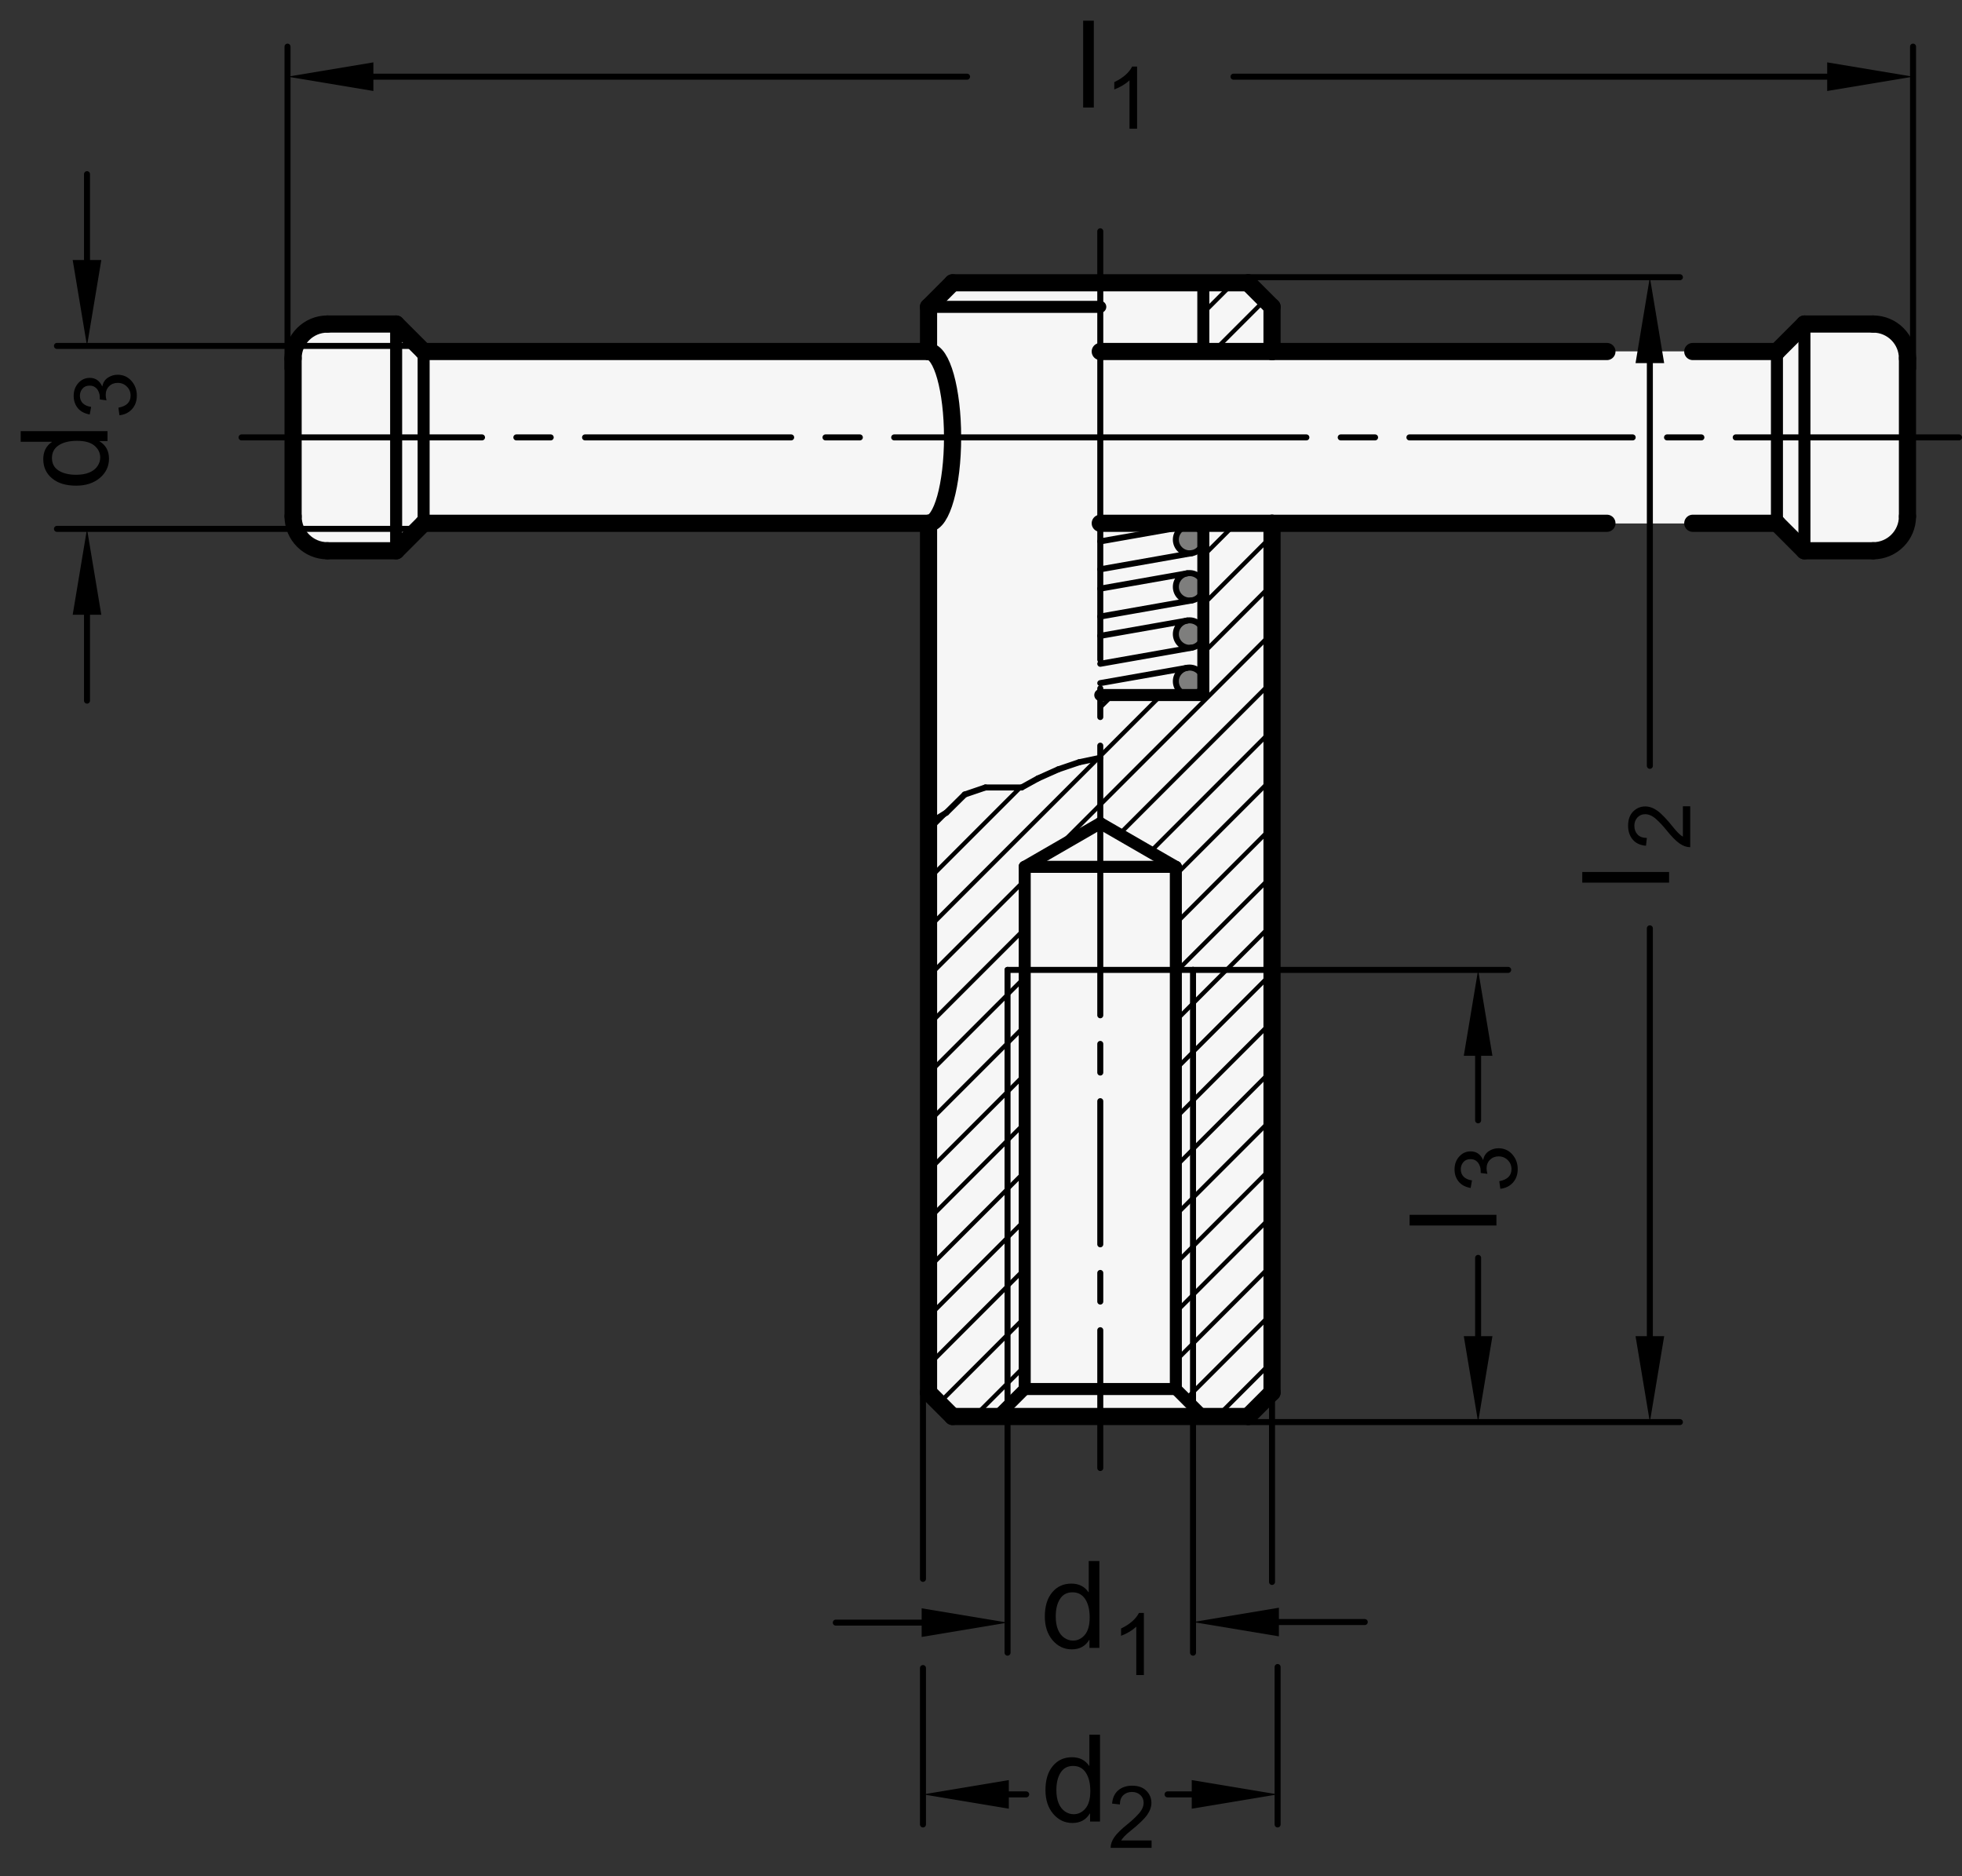 <?xml version="1.0" encoding="utf-8"?>
<!-- Generator: Adobe Illustrator 19.1.0, SVG Export Plug-In . SVG Version: 6.00 Build 0)  -->
<svg version="1.1" xmlns="http://www.w3.org/2000/svg" xmlns:xlink="http://www.w3.org/1999/xlink" x="0px" y="0px"
	 viewBox="0 0 161.917 154.818" enable-background="new 0 0 161.917 154.818" xml:space="preserve">
<rect x="0" y="0" width="161.917" height="154.818" fill="#333333" stroke="none"/>
<g id="MD_x5F_3_x5F_FUELLUNG_x5F_WS">
	<g id="POLYLINE_6_">
		<path fill="#FFFFFF" d="M104.976,25.319v3.685h41.669l2.268-2.268h5.669c1.566,0,2.835,1.269,2.835,2.835V42.61
			c0,1.566-1.269,2.835-2.835,2.835h-5.669l-2.268-2.268h-41.669v71.717l-1.984,1.984H78.613l-1.984-1.984V43.177H34.96
			l-2.268,2.268h-5.669c-1.566,0-2.835-1.269-2.835-2.835V29.571c0-1.566,1.269-2.835,2.835-2.835h5.669l2.268,2.268h41.669v-3.685
			l1.984-1.984h24.378L104.976,25.319z"/>
	</g>
</g>
<g id="MD_x5F_3_x5F_FUELLUNG_x5F_GR">
	<g id="POLYLINE_4_">
		<path fill="#F6F6F6" d="M104.976,25.319v3.685h41.669l2.268-2.268h5.669c1.566,0,2.835,1.269,2.835,2.835V42.61
			c0,1.566-1.269,2.835-2.835,2.835h-5.669l-2.268-2.268h-41.669v71.717l-1.984,1.984H78.613l-1.984-1.984V43.177H34.96
			l-2.268,2.268h-5.669c-1.566,0-2.835-1.269-2.835-2.835V29.571c0-1.566,1.269-2.835,2.835-2.835h5.669l2.268,2.268h41.669v-3.685
			l1.984-1.984h24.378L104.976,25.319z"/>
	</g>
</g>
<g id="MD_x5F_6_x5F_COLOR_x5F_K064">
	<g id="POLYLINE">
		<path fill="#7E7E7D" d="M99.306,56.231c0.008-0.626-0.494-1.14-1.12-1.148c-0.626-0.008-1.14,0.494-1.148,1.12
			c0,0.012,0,0.025,0,0.037c0.013,0.626,0.53,1.123,1.156,1.111C98.807,57.338,99.299,56.843,99.306,56.231z"/>
	</g>
	<g id="POLYLINE_1_">
		<path fill="#7E7E7D" d="M99.306,52.333c0.008-0.626-0.494-1.14-1.12-1.148c-0.626-0.008-1.14,0.494-1.148,1.12
			c0,0.012,0,0.025,0,0.037c0.013,0.626,0.53,1.123,1.156,1.111C98.807,53.44,99.299,52.945,99.306,52.333z"/>
	</g>
	<g id="POLYLINE_2_">
		<path fill="#7E7E7D" d="M99.306,48.435c0.008-0.626-0.494-1.14-1.12-1.148c-0.626-0.008-1.14,0.494-1.148,1.12
			c0,0.012,0,0.025,0,0.037c0.013,0.626,0.53,1.123,1.156,1.111C98.807,49.543,99.299,49.047,99.306,48.435z"/>
	</g>
	<g id="POLYLINE_3_">
		<path fill="#7E7E7D" d="M99.306,44.538c0.008-0.626-0.494-1.14-1.12-1.148c-0.626-0.008-1.14,0.494-1.148,1.12
			c0,0.012,0,0.025,0,0.037c0.013,0.626,0.53,1.123,1.156,1.111C98.807,45.645,99.299,45.15,99.306,44.538z"/>
	</g>
</g>
<g id="MD_x5F_2_x5F_BEMASSUNG">
	<g id="SOLID">
		<polygon points="120.802,87.114 121.984,80.028 123.165,87.114 		"/>
	</g>
	<g id="SOLID_1_">
		<polygon points="120.802,110.252 121.984,117.339 123.165,110.252 		"/>
	</g>
	<g id="LINE">
		
			<line stroke="#000000" stroke-width="0.496" stroke-linecap="round" stroke-linejoin="round" stroke-miterlimit="10" x1="121.984" y1="87.114" x2="121.984" y2="92.441"/>
	</g>
	<g id="LINE_1_">
		
			<line stroke="#000000" stroke-width="0.496" stroke-linecap="round" stroke-linejoin="round" stroke-miterlimit="10" x1="121.984" y1="110.252" x2="121.984" y2="103.789"/>
	</g>
	<g id="LINE_2_">
		
			<line stroke="#000000" stroke-width="0.496" stroke-linecap="round" stroke-linejoin="round" stroke-miterlimit="10" x1="98.456" y1="80.028" x2="124.464" y2="80.028"/>
	</g>
	<g id="SOLID_2_">
		<polygon points="105.543,132.657 98.456,133.838 105.543,135.019 		"/>
	</g>
	<g id="SOLID_3_">
		<polygon points="76.062,132.705 83.149,133.886 76.062,135.067 		"/>
	</g>
	<g id="LINE_3_">
		
			<line stroke="#000000" stroke-width="0.496" stroke-linecap="round" stroke-linejoin="round" stroke-miterlimit="10" x1="105.543" y1="133.838" x2="112.629" y2="133.838"/>
	</g>
	<g id="LINE_4_">
		
			<line stroke="#000000" stroke-width="0.496" stroke-linecap="round" stroke-linejoin="round" stroke-miterlimit="10" x1="76.062" y1="133.886" x2="68.976" y2="133.886"/>
	</g>
	<g id="SOLID_4_">
		<polygon points="98.35,146.878 105.436,148.059 98.35,149.24 		"/>
	</g>
	<g id="SOLID_5_">
		<polygon points="83.255,146.878 76.169,148.059 83.255,149.24 		"/>
	</g>
	<g id="LINE_5_">
		
			<line stroke="#000000" stroke-width="0.496" stroke-linecap="round" stroke-linejoin="round" stroke-miterlimit="10" x1="98.35" y1="148.059" x2="96.355" y2="148.059"/>
	</g>
	<g id="LINE_6_">
		
			<line stroke="#000000" stroke-width="0.496" stroke-linecap="round" stroke-linejoin="round" stroke-miterlimit="10" x1="83.255" y1="148.059" x2="84.688" y2="148.059"/>
	</g>
	<g id="LINE_7_">
		
			<line stroke="#000000" stroke-width="0.496" stroke-linecap="round" stroke-linejoin="round" stroke-miterlimit="10" x1="104.976" y1="114.894" x2="104.976" y2="130.53"/>
	</g>
	<g id="LINE_29_">
		
			<line stroke="#000000" stroke-width="0.496" stroke-linecap="round" stroke-linejoin="round" stroke-miterlimit="10" x1="136.157" y1="29.961" x2="136.157" y2="63.19"/>
	</g>
	<g id="SOLID_6_">
		<polygon points="134.976,29.961 136.157,22.874 137.338,29.961 		"/>
	</g>
	<g id="SOLID_7_">
		<polygon points="134.976,110.252 136.157,117.339 137.338,110.252 		"/>
	</g>
	<g id="LINE_30_">
		
			<line stroke="#000000" stroke-width="0.496" stroke-linecap="round" stroke-linejoin="round" stroke-miterlimit="10" x1="136.157" y1="110.252" x2="136.157" y2="76.599"/>
	</g>
	<g id="LINE_102_">
		
			<line stroke="#000000" stroke-width="0.496" stroke-linecap="round" stroke-linejoin="round" stroke-miterlimit="10" x1="30.814" y1="6.327" x2="79.808" y2="6.327"/>
	</g>
	<g id="LINE_103_">
		
			<line stroke="#000000" stroke-width="0.496" stroke-linecap="round" stroke-linejoin="round" stroke-miterlimit="10" x1="150.791" y1="6.327" x2="101.797" y2="6.327"/>
	</g>
	<g id="SOLID_8_">
		<polygon points="30.814,5.146 23.728,6.327 30.814,7.508 		"/>
	</g>
	<g id="SOLID_9_">
		<polygon points="150.791,5.146 157.877,6.327 150.791,7.508 		"/>
	</g>
	<g id="LINE_104_">
		
			<line stroke="#000000" stroke-width="0.496" stroke-linecap="round" stroke-linejoin="round" stroke-miterlimit="10" x1="7.18" y1="21.457" x2="7.18" y2="14.37"/>
	</g>
	<g id="LINE_105_">
		
			<line stroke="#000000" stroke-width="0.496" stroke-linecap="round" stroke-linejoin="round" stroke-miterlimit="10" x1="7.18" y1="50.725" x2="7.18" y2="57.811"/>
	</g>
	<g id="SOLID_10_">
		<polygon points="5.999,21.457 7.18,28.543 8.361,21.457 		"/>
	</g>
	<g id="SOLID_11_">
		<polygon points="5.999,50.725 7.18,43.638 8.361,50.725 		"/>
	</g>
	<g id="LINE_106_">
		
			<line stroke="#000000" stroke-width="0.496" stroke-linecap="round" stroke-linejoin="round" stroke-miterlimit="10" x1="34.96" y1="43.638" x2="4.7" y2="43.638"/>
	</g>
	<g id="LINE_107_">
		
			<line stroke="#000000" stroke-width="0.496" stroke-linecap="round" stroke-linejoin="round" stroke-miterlimit="10" x1="34.96" y1="28.543" x2="4.7" y2="28.543"/>
	</g>
	<g id="LINE_108_">
		
			<line stroke="#000000" stroke-width="0.496" stroke-linecap="round" stroke-linejoin="round" stroke-miterlimit="10" x1="23.728" y1="30.421" x2="23.728" y2="3.847"/>
	</g>
	<g id="LINE_109_">
		
			<line stroke="#000000" stroke-width="0.496" stroke-linecap="round" stroke-linejoin="round" stroke-miterlimit="10" x1="157.877" y1="30.421" x2="157.877" y2="3.847"/>
	</g>
	<g id="LINE_110_">
		
			<line stroke="#000000" stroke-width="0.496" stroke-linecap="round" stroke-linejoin="round" stroke-miterlimit="10" x1="102.991" y1="22.874" x2="138.637" y2="22.874"/>
	</g>
	<g id="LINE_111_">
		
			<line stroke="#000000" stroke-width="0.496" stroke-linecap="round" stroke-linejoin="round" stroke-miterlimit="10" x1="76.169" y1="114.894" x2="76.169" y2="130.274"/>
	</g>
	<g id="LINE_112_">
		
			<line stroke="#000000" stroke-width="0.496" stroke-linecap="round" stroke-linejoin="round" stroke-miterlimit="10" x1="76.169" y1="137.634" x2="76.169" y2="150.539"/>
	</g>
	<g id="LINE_113_">
		
			<line stroke="#000000" stroke-width="0.496" stroke-linecap="round" stroke-linejoin="round" stroke-miterlimit="10" x1="83.149" y1="116.028" x2="83.149" y2="136.366"/>
	</g>
	<g id="LINE_114_">
		
			<line stroke="#000000" stroke-width="0.496" stroke-linecap="round" stroke-linejoin="round" stroke-miterlimit="10" x1="98.456" y1="116.028" x2="98.456" y2="136.366"/>
	</g>
	<g id="LINE_115_">
		
			<line stroke="#000000" stroke-width="0.496" stroke-linecap="round" stroke-linejoin="round" stroke-miterlimit="10" x1="105.436" y1="137.549" x2="105.436" y2="150.539"/>
	</g>
	<g id="LINE_116_">
		
			<line stroke="#000000" stroke-width="0.496" stroke-linecap="round" stroke-linejoin="round" stroke-miterlimit="10" x1="102.991" y1="117.339" x2="138.637" y2="117.339"/>
	</g>
	<g id="TEXT">
		<g>
			<path d="M93.839,10.619h-0.626V6.628c-0.313,0.297-0.732,0.549-1.256,0.755V6.777c0.721-0.346,1.213-0.773,1.475-1.284h0.407
				V10.619z"/>
		</g>
	</g>
	<g id="TEXT_1_">
		<g>
			<path d="M8.446,31.878c0.061-0.315,0.213-0.554,0.458-0.715s0.511-0.242,0.799-0.242c0.464,0,0.845,0.169,1.143,0.506
				s0.447,0.742,0.447,1.212c0,0.45-0.131,0.821-0.394,1.114c-0.262,0.292-0.608,0.463-1.04,0.512l-0.087-0.626
				c0.336-0.063,0.588-0.177,0.755-0.343s0.251-0.385,0.251-0.656c0-0.292-0.103-0.54-0.309-0.743
				c-0.205-0.203-0.456-0.305-0.753-0.305c-0.285,0-0.522,0.092-0.71,0.277s-0.282,0.425-0.282,0.722
				c0,0.121,0.022,0.268,0.066,0.442l-0.55-0.073c0-0.167-0.008-0.299-0.024-0.396c-0.016-0.098-0.056-0.207-0.118-0.327
				s-0.152-0.221-0.27-0.299c-0.117-0.079-0.263-0.118-0.437-0.118c-0.253,0-0.449,0.084-0.589,0.252
				c-0.139,0.168-0.208,0.363-0.208,0.583c0,0.253,0.08,0.459,0.239,0.618c0.16,0.159,0.389,0.259,0.686,0.301l-0.114,0.626
				c-0.443-0.081-0.775-0.26-0.995-0.538C6.19,33.384,6.08,33.053,6.08,32.668c0-0.424,0.129-0.779,0.385-1.063
				s0.57-0.426,0.941-0.426c0.476,0,0.817,0.233,1.026,0.7H8.446z"/>
		</g>
	</g>
	<g id="TEXT_2_">
		<g>
			<path d="M8.873,35.572v0.821h-0.66v0.02c0.521,0.316,0.782,0.793,0.782,1.432c0,0.635-0.252,1.166-0.755,1.591
				c-0.504,0.425-1.156,0.638-1.957,0.638c-0.838,0-1.499-0.2-1.984-0.601s-0.729-0.93-0.729-1.588c0-0.619,0.236-1.09,0.709-1.413
				v-0.02H1.708v-0.879H8.873z M8.271,37.752c0-0.384-0.157-0.71-0.474-0.978s-0.795-0.401-1.437-0.401
				c-0.633,0-1.136,0.122-1.511,0.367c-0.374,0.244-0.562,0.595-0.562,1.051s0.183,0.801,0.55,1.034
				c0.366,0.233,0.848,0.35,1.444,0.35c0.43,0,0.794-0.063,1.092-0.188s0.522-0.3,0.672-0.525C8.197,38.236,8.271,38,8.271,37.752z"
				/>
		</g>
	</g>
	<g id="TEXT_3_">
		<g>
			<path d="M90.268,8.873h-0.88V1.708h0.88V8.873z"/>
		</g>
	</g>
	<g id="TEXT_4_">
		<g>
			<path d="M137.744,71.949v0.88h-7.165v-0.88H137.744z"/>
		</g>
	</g>
	<g id="TEXT_5_">
		<g>
			<path d="M139.489,66.526v3.379c-0.288,0-0.579-0.1-0.873-0.301c-0.295-0.201-0.664-0.576-1.107-1.126
				c-0.269-0.336-0.551-0.637-0.847-0.901c-0.296-0.264-0.594-0.396-0.893-0.396c-0.258,0-0.471,0.091-0.639,0.273
				s-0.252,0.413-0.252,0.691c0,0.281,0.086,0.516,0.259,0.707c0.173,0.19,0.431,0.286,0.774,0.289l-0.073,0.644
				c-0.478-0.04-0.843-0.209-1.096-0.51c-0.253-0.301-0.38-0.682-0.38-1.144c0-0.501,0.139-0.891,0.416-1.171
				c0.277-0.279,0.612-0.419,1.004-0.419c0.327,0,0.658,0.118,0.993,0.353c0.336,0.235,0.784,0.705,1.346,1.408
				c0.294,0.369,0.548,0.613,0.762,0.734v-2.509H139.489z"/>
		</g>
	</g>
	<g id="TEXT_6_">
		<g>
			<path d="M90.728,135.97h-0.82v-0.66h-0.02c-0.316,0.521-0.794,0.782-1.433,0.782c-0.635,0-1.165-0.252-1.591-0.755
				c-0.425-0.504-0.638-1.156-0.638-1.957c0-0.838,0.2-1.499,0.602-1.984c0.4-0.485,0.93-0.729,1.588-0.729
				c0.619,0,1.09,0.236,1.413,0.709h0.02v-2.571h0.879V135.97z M88.548,135.369c0.385,0,0.711-0.157,0.978-0.474
				c0.268-0.316,0.401-0.795,0.401-1.437c0-0.633-0.122-1.136-0.367-1.511c-0.244-0.374-0.595-0.562-1.051-0.562
				s-0.801,0.183-1.033,0.55c-0.233,0.366-0.35,0.848-0.35,1.444c0,0.43,0.063,0.794,0.188,1.092c0.125,0.298,0.3,0.522,0.525,0.672
				C88.064,135.294,88.301,135.369,88.548,135.369z"/>
		</g>
	</g>
	<g id="TEXT_7_">
		<g>
			<path d="M94.4,138.211h-0.626v-3.991c-0.313,0.297-0.732,0.549-1.256,0.755v-0.605c0.721-0.346,1.213-0.773,1.475-1.284H94.4
				V138.211z"/>
		</g>
	</g>
	<g id="TEXT_8_">
		<g>
			<path d="M95.035,152.469h-3.379c0-0.288,0.1-0.579,0.301-0.873c0.2-0.295,0.576-0.664,1.126-1.107
				c0.336-0.269,0.637-0.551,0.901-0.847c0.264-0.296,0.396-0.594,0.396-0.893c0-0.258-0.091-0.471-0.273-0.639
				c-0.182-0.168-0.412-0.252-0.69-0.252c-0.281,0-0.517,0.086-0.707,0.259c-0.189,0.173-0.286,0.431-0.288,0.774l-0.645-0.073
				c0.04-0.478,0.21-0.843,0.51-1.096c0.301-0.253,0.682-0.38,1.144-0.38c0.501,0,0.892,0.139,1.171,0.416s0.419,0.612,0.419,1.004
				c0,0.327-0.117,0.658-0.353,0.993c-0.235,0.336-0.705,0.784-1.408,1.346c-0.368,0.294-0.613,0.548-0.733,0.762h2.509V152.469z"/>
		</g>
	</g>
	<g id="TEXT_9_">
		<g>
			<path d="M90.78,150.296h-0.82v-0.66h-0.02c-0.316,0.521-0.794,0.782-1.433,0.782c-0.635,0-1.165-0.252-1.591-0.755
				c-0.425-0.504-0.638-1.156-0.638-1.957c0-0.838,0.2-1.499,0.602-1.984c0.4-0.485,0.93-0.729,1.588-0.729
				c0.619,0,1.09,0.236,1.413,0.709h0.02v-2.571h0.879V150.296z M88.601,149.695c0.385,0,0.711-0.157,0.978-0.474
				c0.268-0.316,0.401-0.795,0.401-1.437c0-0.633-0.122-1.136-0.367-1.511c-0.244-0.374-0.595-0.562-1.051-0.562
				s-0.801,0.183-1.033,0.55c-0.233,0.366-0.35,0.848-0.35,1.444c0,0.43,0.063,0.794,0.188,1.092c0.125,0.298,0.3,0.522,0.525,0.672
				C88.117,149.621,88.354,149.695,88.601,149.695z"/>
		</g>
	</g>
	<g id="TEXT_10_">
		<g>
			<path d="M122.405,95.702c0.061-0.315,0.213-0.554,0.458-0.716c0.245-0.16,0.511-0.241,0.799-0.241
				c0.464,0,0.845,0.169,1.143,0.507c0.298,0.337,0.447,0.741,0.447,1.212c0,0.45-0.131,0.821-0.394,1.114
				c-0.262,0.292-0.608,0.463-1.04,0.512l-0.087-0.627c0.336-0.063,0.588-0.177,0.755-0.343s0.251-0.385,0.251-0.656
				c0-0.292-0.103-0.54-0.309-0.743c-0.205-0.203-0.456-0.305-0.753-0.305c-0.285,0-0.522,0.093-0.71,0.277
				s-0.282,0.426-0.282,0.723c0,0.12,0.022,0.268,0.066,0.441l-0.55-0.073c0-0.167-0.008-0.3-0.024-0.396
				c-0.016-0.098-0.056-0.206-0.118-0.327s-0.152-0.221-0.27-0.299c-0.117-0.08-0.263-0.119-0.437-0.119
				c-0.253,0-0.449,0.084-0.589,0.252c-0.139,0.169-0.208,0.363-0.208,0.584c0,0.252,0.08,0.459,0.239,0.617
				c0.16,0.158,0.389,0.26,0.686,0.301l-0.114,0.627c-0.443-0.082-0.775-0.261-0.995-0.538c-0.221-0.277-0.331-0.608-0.331-0.993
				c0-0.425,0.129-0.779,0.385-1.063s0.57-0.427,0.941-0.427c0.476,0,0.817,0.234,1.026,0.7H122.405z"/>
		</g>
	</g>
	<g id="TEXT_11_">
		<g>
			<path d="M123.495,100.238v0.881h-7.165v-0.881H123.495z"/>
		</g>
	</g>
</g>
<g id="MD_x5F_1_x5F_035">
	<g id="LINE_8_">
		
			<line fill="none" stroke="#000000" stroke-width="0.496" stroke-linecap="round" stroke-linejoin="round" stroke-miterlimit="10" x1="90.763" y1="62.536" x2="90.802" y2="62.527"/>
	</g>
	<g id="LINE_9_">
		
			<line fill="none" stroke="#000000" stroke-width="0.496" stroke-linecap="round" stroke-linejoin="round" stroke-miterlimit="10" x1="89.051" y1="62.897" x2="90.763" y2="62.536"/>
	</g>
	<g id="LINE_10_">
		
			<line fill="none" stroke="#000000" stroke-width="0.496" stroke-linecap="round" stroke-linejoin="round" stroke-miterlimit="10" x1="87.338" y1="63.479" x2="89.051" y2="62.897"/>
	</g>
	<g id="LINE_11_">
		
			<line fill="none" stroke="#000000" stroke-width="0.496" stroke-linecap="round" stroke-linejoin="round" stroke-miterlimit="10" x1="85.666" y1="64.227" x2="87.338" y2="63.479"/>
	</g>
	<g id="LINE_12_">
		
			<line fill="none" stroke="#000000" stroke-width="0.496" stroke-linecap="round" stroke-linejoin="round" stroke-miterlimit="10" x1="84.312" y1="64.975" x2="85.666" y2="64.227"/>
	</g>
	<g id="LINE_13_">
		
			<line fill="none" stroke="#000000" stroke-width="0.496" stroke-linecap="round" stroke-linejoin="round" stroke-miterlimit="10" x1="81.326" y1="64.975" x2="84.312" y2="64.975"/>
	</g>
	<g id="LINE_14_">
		
			<line fill="none" stroke="#000000" stroke-width="0.496" stroke-linecap="round" stroke-linejoin="round" stroke-miterlimit="10" x1="79.614" y1="65.557" x2="81.326" y2="64.975"/>
	</g>
	<g id="LINE_15_">
		
			<line fill="none" stroke="#000000" stroke-width="0.496" stroke-linecap="round" stroke-linejoin="round" stroke-miterlimit="10" x1="78.101" y1="67.053" x2="79.614" y2="65.557"/>
	</g>
	<g id="LINE_16_">
		
			<line fill="none" stroke="#000000" stroke-width="0.496" stroke-linecap="round" stroke-linejoin="round" stroke-miterlimit="10" x1="76.629" y1="67.97" x2="78.101" y2="67.053"/>
	</g>
	<g id="LINE_20_">
		
			<line fill="none" stroke="#000000" stroke-width="0.496" stroke-linecap="round" stroke-linejoin="round" stroke-miterlimit="10" x1="98.456" y1="80.028" x2="98.456" y2="116.028"/>
	</g>
	<g id="LINE_21_">
		
			<line fill="none" stroke="#000000" stroke-width="0.496" stroke-linecap="round" stroke-linejoin="round" stroke-miterlimit="10" x1="83.149" y1="80.028" x2="98.456" y2="80.028"/>
	</g>
	<g id="LINE_24_">
		
			<line fill="none" stroke="#000000" stroke-width="0.496" stroke-linecap="round" stroke-linejoin="round" stroke-miterlimit="10" x1="83.149" y1="80.028" x2="83.149" y2="116.028"/>
	</g>
	<g id="CIRCLE">
		
			<path fill="none" stroke="#000000" stroke-width="0.496" stroke-linecap="round" stroke-linejoin="round" stroke-miterlimit="10" d="
			M97.039,44.524c0-0.626,0.508-1.134,1.134-1.134s1.134,0.508,1.134,1.134c0,0.626-0.508,1.134-1.134,1.134
			S97.039,45.15,97.039,44.524L97.039,44.524z"/>
	</g>
	<g id="CIRCLE_1_">
		
			<path fill="none" stroke="#000000" stroke-width="0.496" stroke-linecap="round" stroke-linejoin="round" stroke-miterlimit="10" d="
			M97.039,48.421c0-0.626,0.508-1.134,1.134-1.134s1.134,0.508,1.134,1.134s-0.508,1.134-1.134,1.134S97.039,49.048,97.039,48.421
			L97.039,48.421z"/>
	</g>
	<g id="CIRCLE_2_">
		
			<path fill="none" stroke="#000000" stroke-width="0.496" stroke-linecap="round" stroke-linejoin="round" stroke-miterlimit="10" d="
			M97.039,52.319c0-0.626,0.508-1.134,1.134-1.134s1.134,0.508,1.134,1.134s-0.508,1.134-1.134,1.134S97.039,52.945,97.039,52.319
			L97.039,52.319z"/>
	</g>
	<g id="CIRCLE_3_">
		
			<path fill="none" stroke="#000000" stroke-width="0.496" stroke-linecap="round" stroke-linejoin="round" stroke-miterlimit="10" d="
			M97.039,56.217c0-0.626,0.508-1.134,1.134-1.134s1.134,0.508,1.134,1.134c0,0.626-0.508,1.134-1.134,1.134
			S97.039,56.843,97.039,56.217L97.039,56.217z"/>
	</g>
	<g id="LINE_34_">
		
			<line fill="none" stroke="#000000" stroke-width="0.496" stroke-linecap="round" stroke-linejoin="round" stroke-miterlimit="10" x1="90.802" y1="44.672" x2="97.976" y2="43.407"/>
	</g>
	<g id="LINE_35_">
		
			<line fill="none" stroke="#000000" stroke-width="0.496" stroke-linecap="round" stroke-linejoin="round" stroke-miterlimit="10" x1="90.802" y1="46.975" x2="98.369" y2="45.64"/>
	</g>
	<g id="LINE_36_">
		
			<line fill="none" stroke="#000000" stroke-width="0.496" stroke-linecap="round" stroke-linejoin="round" stroke-miterlimit="10" x1="90.802" y1="48.57" x2="97.976" y2="47.305"/>
	</g>
	<g id="LINE_37_">
		
			<line fill="none" stroke="#000000" stroke-width="0.496" stroke-linecap="round" stroke-linejoin="round" stroke-miterlimit="10" x1="90.802" y1="50.872" x2="98.369" y2="49.538"/>
	</g>
	<g id="LINE_38_">
		
			<line fill="none" stroke="#000000" stroke-width="0.496" stroke-linecap="round" stroke-linejoin="round" stroke-miterlimit="10" x1="90.802" y1="52.467" x2="97.976" y2="51.202"/>
	</g>
	<g id="LINE_39_">
		
			<line fill="none" stroke="#000000" stroke-width="0.496" stroke-linecap="round" stroke-linejoin="round" stroke-miterlimit="10" x1="90.802" y1="54.77" x2="98.369" y2="53.436"/>
	</g>
	<g id="LINE_40_">
		
			<line fill="none" stroke="#000000" stroke-width="0.496" stroke-linecap="round" stroke-linejoin="round" stroke-miterlimit="10" x1="90.802" y1="56.365" x2="97.976" y2="55.1"/>
	</g>
	<g id="LINE_147_">
		
			<line fill="none" stroke="#000000" stroke-width="0.496" stroke-linecap="round" stroke-linejoin="round" stroke-miterlimit="10" x1="90.802" y1="36.091" x2="73.795" y2="36.091"/>
	</g>
	<g id="LINE_148_">
		
			<line fill="none" stroke="#000000" stroke-width="0.496" stroke-linecap="round" stroke-linejoin="round" stroke-miterlimit="10" x1="39.779" y1="36.091" x2="19.936" y2="36.091"/>
	</g>
	<g id="LINE_149_">
		
			<line fill="none" stroke="#000000" stroke-width="0.496" stroke-linecap="round" stroke-linejoin="round" stroke-miterlimit="10" x1="65.291" y1="36.091" x2="48.283" y2="36.091"/>
	</g>
	<g id="LINE_150_">
		
			<line fill="none" stroke="#000000" stroke-width="0.496" stroke-linecap="round" stroke-linejoin="round" stroke-miterlimit="10" x1="45.448" y1="36.091" x2="42.613" y2="36.091"/>
	</g>
	<g id="LINE_151_">
		
			<line fill="none" stroke="#000000" stroke-width="0.496" stroke-linecap="round" stroke-linejoin="round" stroke-miterlimit="10" x1="70.96" y1="36.091" x2="68.125" y2="36.091"/>
	</g>
	<g id="LINE_152_">
		
			<line fill="none" stroke="#000000" stroke-width="0.496" stroke-linecap="round" stroke-linejoin="round" stroke-miterlimit="10" x1="90.802" y1="90.86" x2="90.802" y2="102.671"/>
	</g>
	<g id="LINE_153_">
		
			<line fill="none" stroke="#000000" stroke-width="0.496" stroke-linecap="round" stroke-linejoin="round" stroke-miterlimit="10" x1="90.802" y1="109.758" x2="90.802" y2="121.13"/>
	</g>
	<g id="LINE_154_">
		
			<line fill="none" stroke="#000000" stroke-width="0.496" stroke-linecap="round" stroke-linejoin="round" stroke-miterlimit="10" x1="90.802" y1="105.033" x2="90.802" y2="107.395"/>
	</g>
	<g id="LINE_155_">
		
			<line fill="none" stroke="#000000" stroke-width="0.496" stroke-linecap="round" stroke-linejoin="round" stroke-miterlimit="10" x1="90.802" y1="86.136" x2="90.802" y2="88.498"/>
	</g>
	<g id="LINE_156_">
		
			<line fill="none" stroke="#000000" stroke-width="0.496" stroke-linecap="round" stroke-linejoin="round" stroke-miterlimit="10" x1="90.802" y1="61.526" x2="90.802" y2="83.773"/>
	</g>
	<g id="LINE_157_">
		
			<line fill="none" stroke="#000000" stroke-width="0.496" stroke-linecap="round" stroke-linejoin="round" stroke-miterlimit="10" x1="90.802" y1="19.083" x2="90.802" y2="54.439"/>
	</g>
	<g id="LINE_158_">
		
			<line fill="none" stroke="#000000" stroke-width="0.496" stroke-linecap="round" stroke-linejoin="round" stroke-miterlimit="10" x1="90.802" y1="56.801" x2="90.802" y2="59.164"/>
	</g>
	<g id="LINE_159_">
		
			<line fill="none" stroke="#000000" stroke-width="0.496" stroke-linecap="round" stroke-linejoin="round" stroke-miterlimit="10" x1="143.243" y1="36.091" x2="161.669" y2="36.091"/>
	</g>
	<g id="LINE_160_">
		
			<line fill="none" stroke="#000000" stroke-width="0.496" stroke-linecap="round" stroke-linejoin="round" stroke-miterlimit="10" x1="90.802" y1="36.091" x2="107.81" y2="36.091"/>
	</g>
	<g id="LINE_161_">
		
			<line fill="none" stroke="#000000" stroke-width="0.496" stroke-linecap="round" stroke-linejoin="round" stroke-miterlimit="10" x1="116.314" y1="36.091" x2="134.739" y2="36.091"/>
	</g>
	<g id="LINE_162_">
		
			<line fill="none" stroke="#000000" stroke-width="0.496" stroke-linecap="round" stroke-linejoin="round" stroke-miterlimit="10" x1="137.574" y1="36.091" x2="140.409" y2="36.091"/>
	</g>
	<g id="LINE_163_">
		
			<line fill="none" stroke="#000000" stroke-width="0.496" stroke-linecap="round" stroke-linejoin="round" stroke-miterlimit="10" x1="110.645" y1="36.091" x2="113.48" y2="36.091"/>
	</g>
</g>
<g id="MD_x5F_1_x5F_070">
	<g id="LINE_17_">
		
			<line fill="none" stroke="#000000" stroke-width="0.992" stroke-linecap="round" stroke-linejoin="round" stroke-miterlimit="10" x1="90.802" y1="67.923" x2="84.566" y2="71.524"/>
	</g>
	<g id="LINE_18_">
		
			<line fill="none" stroke="#000000" stroke-width="0.992" stroke-linecap="round" stroke-linejoin="round" stroke-miterlimit="10" x1="90.802" y1="67.923" x2="97.039" y2="71.524"/>
	</g>
	<g id="LINE_19_">
		
			<line fill="none" stroke="#000000" stroke-width="0.992" stroke-linecap="round" stroke-linejoin="round" stroke-miterlimit="10" x1="84.566" y1="114.61" x2="82.299" y2="116.878"/>
	</g>
	<g id="LINE_22_">
		
			<line fill="none" stroke="#000000" stroke-width="0.992" stroke-linecap="round" stroke-linejoin="round" stroke-miterlimit="10" x1="84.566" y1="114.61" x2="97.039" y2="114.61"/>
	</g>
	<g id="LINE_23_">
		
			<line fill="none" stroke="#000000" stroke-width="0.992" stroke-linecap="round" stroke-linejoin="round" stroke-miterlimit="10" x1="97.039" y1="114.61" x2="99.306" y2="116.878"/>
	</g>
	<g id="LINE_25_">
		
			<line fill="none" stroke="#000000" stroke-width="0.992" stroke-linecap="round" stroke-linejoin="round" stroke-miterlimit="10" x1="97.039" y1="71.524" x2="97.039" y2="114.61"/>
	</g>
	<g id="LINE_26_">
		
			<line fill="none" stroke="#000000" stroke-width="0.992" stroke-linecap="round" stroke-linejoin="round" stroke-miterlimit="10" x1="84.566" y1="71.524" x2="84.566" y2="114.61"/>
	</g>
	<g id="LINE_27_">
		
			<line fill="none" stroke="#000000" stroke-width="0.992" stroke-linecap="round" stroke-linejoin="round" stroke-miterlimit="10" x1="84.566" y1="71.524" x2="97.039" y2="71.524"/>
	</g>
	<g id="LINE_28_">
		
			<line fill="none" stroke="#000000" stroke-width="0.992" stroke-linecap="round" stroke-linejoin="round" stroke-miterlimit="10" x1="76.629" y1="25.319" x2="90.802" y2="25.319"/>
	</g>
	<g id="LINE_31_">
		
			<line fill="none" stroke="#000000" stroke-width="0.992" stroke-linecap="round" stroke-linejoin="round" stroke-miterlimit="10" x1="90.802" y1="57.35" x2="99.306" y2="57.35"/>
	</g>
	<g id="LINE_32_">
		
			<line fill="none" stroke="#000000" stroke-width="0.992" stroke-linecap="round" stroke-linejoin="round" stroke-miterlimit="10" x1="99.306" y1="23.335" x2="99.306" y2="29.004"/>
	</g>
	<g id="LINE_33_">
		
			<line fill="none" stroke="#000000" stroke-width="0.992" stroke-linecap="round" stroke-linejoin="round" stroke-miterlimit="10" x1="99.306" y1="43.177" x2="99.306" y2="57.35"/>
	</g>
	<g id="LINE_41_">
		
			<line fill="none" stroke="#000000" stroke-width="0.992" stroke-linecap="round" stroke-linejoin="round" stroke-miterlimit="10" x1="34.96" y1="29.004" x2="34.96" y2="43.177"/>
	</g>
	<g id="LINE_42_">
		
			<line fill="none" stroke="#000000" stroke-width="0.992" stroke-linecap="round" stroke-linejoin="round" stroke-miterlimit="10" x1="32.692" y1="26.736" x2="32.692" y2="45.445"/>
	</g>
	<g id="LINE_143_">
		
			<line fill="none" stroke="#000000" stroke-width="0.992" stroke-linecap="round" stroke-linejoin="round" stroke-miterlimit="10" x1="148.913" y1="26.736" x2="148.913" y2="45.445"/>
	</g>
	<g id="LINE_144_">
		
			<line fill="none" stroke="#000000" stroke-width="0.992" stroke-linecap="round" stroke-linejoin="round" stroke-miterlimit="10" x1="146.645" y1="29.004" x2="146.645" y2="43.177"/>
	</g>
</g>
<g id="MD_x5F_2_x5F_SCHRAFFUR">
	<g id="LINE_43_">
		
			<line fill="none" stroke="#000000" stroke-width="0.354" stroke-linecap="round" stroke-linejoin="round" stroke-miterlimit="10" x1="76.629" y1="80.569" x2="84.566" y2="72.632"/>
	</g>
	<g id="LINE_44_">
		
			<line fill="none" stroke="#000000" stroke-width="0.354" stroke-linecap="round" stroke-linejoin="round" stroke-miterlimit="10" x1="90.802" y1="66.396" x2="104.976" y2="52.222"/>
	</g>
	<g id="LINE_45_">
		
			<line fill="none" stroke="#000000" stroke-width="0.354" stroke-linecap="round" stroke-linejoin="round" stroke-miterlimit="10" x1="87.188" y1="70.01" x2="90.802" y2="66.396"/>
	</g>
	<g id="LINE_46_">
		
			<line fill="none" stroke="#000000" stroke-width="0.354" stroke-linecap="round" stroke-linejoin="round" stroke-miterlimit="10" x1="76.629" y1="76.56" x2="90.624" y2="62.566"/>
	</g>
	<g id="LINE_47_">
		
			<line fill="none" stroke="#000000" stroke-width="0.354" stroke-linecap="round" stroke-linejoin="round" stroke-miterlimit="10" x1="99.306" y1="53.883" x2="104.976" y2="48.214"/>
	</g>
	<g id="LINE_48_">
		
			<line fill="none" stroke="#000000" stroke-width="0.354" stroke-linecap="round" stroke-linejoin="round" stroke-miterlimit="10" x1="90.802" y1="62.387" x2="95.839" y2="57.35"/>
	</g>
	<g id="LINE_49_">
		
			<line fill="none" stroke="#000000" stroke-width="0.354" stroke-linecap="round" stroke-linejoin="round" stroke-miterlimit="10" x1="76.629" y1="72.551" x2="84.206" y2="64.975"/>
	</g>
	<g id="LINE_50_">
		
			<line fill="none" stroke="#000000" stroke-width="0.354" stroke-linecap="round" stroke-linejoin="round" stroke-miterlimit="10" x1="99.306" y1="49.874" x2="104.976" y2="44.205"/>
	</g>
	<g id="LINE_51_">
		
			<line fill="none" stroke="#000000" stroke-width="0.354" stroke-linecap="round" stroke-linejoin="round" stroke-miterlimit="10" x1="90.802" y1="58.378" x2="91.83" y2="57.35"/>
	</g>
	<g id="LINE_52_">
		
			<line fill="none" stroke="#000000" stroke-width="0.354" stroke-linecap="round" stroke-linejoin="round" stroke-miterlimit="10" x1="76.629" y1="68.543" x2="79.615" y2="65.557"/>
	</g>
	<g id="LINE_53_">
		
			<line fill="none" stroke="#000000" stroke-width="0.354" stroke-linecap="round" stroke-linejoin="round" stroke-miterlimit="10" x1="99.306" y1="45.865" x2="101.994" y2="43.177"/>
	</g>
	<g id="LINE_54_">
		
			<line fill="none" stroke="#000000" stroke-width="0.354" stroke-linecap="round" stroke-linejoin="round" stroke-miterlimit="10" x1="104.141" y1="29.004" x2="104.976" y2="28.17"/>
	</g>
	<g id="LINE_55_">
		
			<line fill="none" stroke="#000000" stroke-width="0.354" stroke-linecap="round" stroke-linejoin="round" stroke-miterlimit="10" x1="100.133" y1="29.004" x2="104.397" y2="24.74"/>
	</g>
	<g id="LINE_56_">
		
			<line fill="none" stroke="#000000" stroke-width="0.354" stroke-linecap="round" stroke-linejoin="round" stroke-miterlimit="10" x1="99.306" y1="25.821" x2="101.793" y2="23.335"/>
	</g>
	<g id="LINE_57_">
		
			<line fill="none" stroke="#000000" stroke-width="0.354" stroke-linecap="round" stroke-linejoin="round" stroke-miterlimit="10" x1="76.629" y1="84.578" x2="84.566" y2="76.641"/>
	</g>
	<g id="LINE_58_">
		
			<line fill="none" stroke="#000000" stroke-width="0.354" stroke-linecap="round" stroke-linejoin="round" stroke-miterlimit="10" x1="92.375" y1="68.831" x2="104.976" y2="56.231"/>
	</g>
	<g id="LINE_59_">
		
			<line fill="none" stroke="#000000" stroke-width="0.354" stroke-linecap="round" stroke-linejoin="round" stroke-miterlimit="10" x1="76.629" y1="88.586" x2="83.149" y2="82.067"/>
	</g>
	<g id="LINE_60_">
		
			<line fill="none" stroke="#000000" stroke-width="0.354" stroke-linecap="round" stroke-linejoin="round" stroke-miterlimit="10" x1="94.917" y1="70.299" x2="104.976" y2="60.24"/>
	</g>
	<g id="LINE_61_">
		
			<line fill="none" stroke="#000000" stroke-width="0.354" stroke-linecap="round" stroke-linejoin="round" stroke-miterlimit="10" x1="83.149" y1="82.067" x2="84.566" y2="80.649"/>
	</g>
	<g id="LINE_62_">
		
			<line fill="none" stroke="#000000" stroke-width="0.354" stroke-linecap="round" stroke-linejoin="round" stroke-miterlimit="10" x1="76.629" y1="92.595" x2="83.149" y2="86.076"/>
	</g>
	<g id="LINE_63_">
		
			<line fill="none" stroke="#000000" stroke-width="0.354" stroke-linecap="round" stroke-linejoin="round" stroke-miterlimit="10" x1="97.039" y1="72.186" x2="104.976" y2="64.249"/>
	</g>
	<g id="LINE_64_">
		
			<line fill="none" stroke="#000000" stroke-width="0.354" stroke-linecap="round" stroke-linejoin="round" stroke-miterlimit="10" x1="83.149" y1="86.076" x2="84.566" y2="84.658"/>
	</g>
	<g id="LINE_65_">
		
			<line fill="none" stroke="#000000" stroke-width="0.354" stroke-linecap="round" stroke-linejoin="round" stroke-miterlimit="10" x1="76.629" y1="96.604" x2="83.149" y2="90.084"/>
	</g>
	<g id="LINE_66_">
		
			<line fill="none" stroke="#000000" stroke-width="0.354" stroke-linecap="round" stroke-linejoin="round" stroke-miterlimit="10" x1="97.039" y1="76.195" x2="104.976" y2="68.258"/>
	</g>
	<g id="LINE_67_">
		
			<line fill="none" stroke="#000000" stroke-width="0.354" stroke-linecap="round" stroke-linejoin="round" stroke-miterlimit="10" x1="83.149" y1="90.084" x2="84.566" y2="88.667"/>
	</g>
	<g id="LINE_68_">
		
			<line fill="none" stroke="#000000" stroke-width="0.354" stroke-linecap="round" stroke-linejoin="round" stroke-miterlimit="10" x1="76.629" y1="100.613" x2="83.149" y2="94.093"/>
	</g>
	<g id="LINE_69_">
		
			<line fill="none" stroke="#000000" stroke-width="0.354" stroke-linecap="round" stroke-linejoin="round" stroke-miterlimit="10" x1="97.214" y1="80.028" x2="104.976" y2="72.266"/>
	</g>
	<g id="LINE_70_">
		
			<line fill="none" stroke="#000000" stroke-width="0.354" stroke-linecap="round" stroke-linejoin="round" stroke-miterlimit="10" x1="83.149" y1="94.093" x2="84.566" y2="92.676"/>
	</g>
	<g id="LINE_71_">
		
			<line fill="none" stroke="#000000" stroke-width="0.354" stroke-linecap="round" stroke-linejoin="round" stroke-miterlimit="10" x1="97.039" y1="80.203" x2="97.214" y2="80.028"/>
	</g>
	<g id="LINE_72_">
		
			<line fill="none" stroke="#000000" stroke-width="0.354" stroke-linecap="round" stroke-linejoin="round" stroke-miterlimit="10" x1="76.629" y1="104.622" x2="83.149" y2="98.102"/>
	</g>
	<g id="LINE_73_">
		
			<line fill="none" stroke="#000000" stroke-width="0.354" stroke-linecap="round" stroke-linejoin="round" stroke-miterlimit="10" x1="101.223" y1="80.028" x2="104.976" y2="76.275"/>
	</g>
	<g id="LINE_74_">
		
			<line fill="none" stroke="#000000" stroke-width="0.354" stroke-linecap="round" stroke-linejoin="round" stroke-miterlimit="10" x1="83.149" y1="98.102" x2="84.566" y2="96.685"/>
	</g>
	<g id="LINE_75_">
		
			<line fill="none" stroke="#000000" stroke-width="0.354" stroke-linecap="round" stroke-linejoin="round" stroke-miterlimit="10" x1="98.456" y1="82.795" x2="101.223" y2="80.028"/>
	</g>
	<g id="LINE_76_">
		
			<line fill="none" stroke="#000000" stroke-width="0.354" stroke-linecap="round" stroke-linejoin="round" stroke-miterlimit="10" x1="97.039" y1="84.212" x2="98.456" y2="82.795"/>
	</g>
	<g id="LINE_77_">
		
			<line fill="none" stroke="#000000" stroke-width="0.354" stroke-linecap="round" stroke-linejoin="round" stroke-miterlimit="10" x1="76.629" y1="108.63" x2="83.149" y2="102.111"/>
	</g>
	<g id="LINE_78_">
		
			<line fill="none" stroke="#000000" stroke-width="0.354" stroke-linecap="round" stroke-linejoin="round" stroke-miterlimit="10" x1="98.456" y1="86.804" x2="104.976" y2="80.284"/>
	</g>
	<g id="LINE_79_">
		
			<line fill="none" stroke="#000000" stroke-width="0.354" stroke-linecap="round" stroke-linejoin="round" stroke-miterlimit="10" x1="83.149" y1="102.111" x2="84.566" y2="100.693"/>
	</g>
	<g id="LINE_80_">
		
			<line fill="none" stroke="#000000" stroke-width="0.354" stroke-linecap="round" stroke-linejoin="round" stroke-miterlimit="10" x1="97.039" y1="88.221" x2="98.456" y2="86.804"/>
	</g>
	<g id="LINE_81_">
		
			<line fill="none" stroke="#000000" stroke-width="0.354" stroke-linecap="round" stroke-linejoin="round" stroke-miterlimit="10" x1="76.629" y1="112.639" x2="83.149" y2="106.12"/>
	</g>
	<g id="LINE_82_">
		
			<line fill="none" stroke="#000000" stroke-width="0.354" stroke-linecap="round" stroke-linejoin="round" stroke-miterlimit="10" x1="98.456" y1="90.812" x2="104.976" y2="84.293"/>
	</g>
	<g id="LINE_83_">
		
			<line fill="none" stroke="#000000" stroke-width="0.354" stroke-linecap="round" stroke-linejoin="round" stroke-miterlimit="10" x1="83.149" y1="106.12" x2="84.566" y2="104.702"/>
	</g>
	<g id="LINE_84_">
		
			<line fill="none" stroke="#000000" stroke-width="0.354" stroke-linecap="round" stroke-linejoin="round" stroke-miterlimit="10" x1="97.039" y1="92.23" x2="98.456" y2="90.812"/>
	</g>
	<g id="LINE_85_">
		
			<line fill="none" stroke="#000000" stroke-width="0.354" stroke-linecap="round" stroke-linejoin="round" stroke-miterlimit="10" x1="77.506" y1="115.771" x2="83.149" y2="110.128"/>
	</g>
	<g id="LINE_86_">
		
			<line fill="none" stroke="#000000" stroke-width="0.354" stroke-linecap="round" stroke-linejoin="round" stroke-miterlimit="10" x1="98.456" y1="94.821" x2="104.976" y2="88.302"/>
	</g>
	<g id="LINE_87_">
		
			<line fill="none" stroke="#000000" stroke-width="0.354" stroke-linecap="round" stroke-linejoin="round" stroke-miterlimit="10" x1="83.149" y1="110.128" x2="84.566" y2="108.711"/>
	</g>
	<g id="LINE_88_">
		
			<line fill="none" stroke="#000000" stroke-width="0.354" stroke-linecap="round" stroke-linejoin="round" stroke-miterlimit="10" x1="97.039" y1="96.239" x2="98.456" y2="94.821"/>
	</g>
	<g id="LINE_89_">
		
			<line fill="none" stroke="#000000" stroke-width="0.354" stroke-linecap="round" stroke-linejoin="round" stroke-miterlimit="10" x1="80.408" y1="116.878" x2="83.149" y2="114.137"/>
	</g>
	<g id="LINE_90_">
		
			<line fill="none" stroke="#000000" stroke-width="0.354" stroke-linecap="round" stroke-linejoin="round" stroke-miterlimit="10" x1="98.456" y1="98.83" x2="104.976" y2="92.31"/>
	</g>
	<g id="LINE_91_">
		
			<line fill="none" stroke="#000000" stroke-width="0.354" stroke-linecap="round" stroke-linejoin="round" stroke-miterlimit="10" x1="83.149" y1="114.137" x2="84.566" y2="112.72"/>
	</g>
	<g id="LINE_92_">
		
			<line fill="none" stroke="#000000" stroke-width="0.354" stroke-linecap="round" stroke-linejoin="round" stroke-miterlimit="10" x1="97.039" y1="100.247" x2="98.456" y2="98.83"/>
	</g>
	<g id="LINE_93_">
		
			<line fill="none" stroke="#000000" stroke-width="0.354" stroke-linecap="round" stroke-linejoin="round" stroke-miterlimit="10" x1="97.039" y1="104.256" x2="98.456" y2="102.839"/>
	</g>
	<g id="LINE_94_">
		
			<line fill="none" stroke="#000000" stroke-width="0.354" stroke-linecap="round" stroke-linejoin="round" stroke-miterlimit="10" x1="98.456" y1="102.839" x2="104.976" y2="96.319"/>
	</g>
	<g id="LINE_95_">
		
			<line fill="none" stroke="#000000" stroke-width="0.354" stroke-linecap="round" stroke-linejoin="round" stroke-miterlimit="10" x1="97.039" y1="108.265" x2="98.456" y2="106.848"/>
	</g>
	<g id="LINE_96_">
		
			<line fill="none" stroke="#000000" stroke-width="0.354" stroke-linecap="round" stroke-linejoin="round" stroke-miterlimit="10" x1="98.456" y1="106.848" x2="104.976" y2="100.328"/>
	</g>
	<g id="LINE_97_">
		
			<line fill="none" stroke="#000000" stroke-width="0.354" stroke-linecap="round" stroke-linejoin="round" stroke-miterlimit="10" x1="97.039" y1="112.274" x2="98.456" y2="110.856"/>
	</g>
	<g id="LINE_98_">
		
			<line fill="none" stroke="#000000" stroke-width="0.354" stroke-linecap="round" stroke-linejoin="round" stroke-miterlimit="10" x1="98.456" y1="110.856" x2="104.976" y2="104.337"/>
	</g>
	<g id="LINE_99_">
		
			<line fill="none" stroke="#000000" stroke-width="0.354" stroke-linecap="round" stroke-linejoin="round" stroke-miterlimit="10" x1="97.875" y1="115.446" x2="98.456" y2="114.865"/>
	</g>
	<g id="LINE_100_">
		
			<line fill="none" stroke="#000000" stroke-width="0.354" stroke-linecap="round" stroke-linejoin="round" stroke-miterlimit="10" x1="98.456" y1="114.865" x2="104.976" y2="108.346"/>
	</g>
	<g id="LINE_101_">
		
			<line fill="none" stroke="#000000" stroke-width="0.354" stroke-linecap="round" stroke-linejoin="round" stroke-miterlimit="10" x1="100.452" y1="116.878" x2="104.976" y2="112.354"/>
	</g>
</g>
<g id="MD_x5F_1_x5F_100">
	<g id="ELLIPSE">
		
			<path fill="none" stroke="#000000" stroke-width="1.417" stroke-linecap="round" stroke-linejoin="round" stroke-miterlimit="10" d="
			M76.629,43.177c1.096,0,1.984-3.173,1.984-7.087s-0.888-7.087-1.984-7.087"/>
	</g>
	<g id="ARC">
		
			<path fill="none" stroke="#000000" stroke-width="1.417" stroke-linecap="round" stroke-linejoin="round" stroke-miterlimit="10" d="
			M24.188,42.61c0,1.566,1.269,2.835,2.835,2.835"/>
	</g>
	<g id="LINE_117_">
		
			<line fill="none" stroke="#000000" stroke-width="1.417" stroke-linecap="round" stroke-linejoin="round" stroke-miterlimit="10" x1="27.023" y1="45.445" x2="32.692" y2="45.445"/>
	</g>
	<g id="LINE_118_">
		
			<line fill="none" stroke="#000000" stroke-width="1.417" stroke-linecap="round" stroke-linejoin="round" stroke-miterlimit="10" x1="34.96" y1="43.177" x2="32.692" y2="45.445"/>
	</g>
	<g id="ARC_1_">
		
			<path fill="none" stroke="#000000" stroke-width="1.417" stroke-linecap="round" stroke-linejoin="round" stroke-miterlimit="10" d="
			M27.023,26.736c-1.566,0-2.835,1.269-2.835,2.835"/>
	</g>
	<g id="LINE_119_">
		
			<line fill="none" stroke="#000000" stroke-width="1.417" stroke-linecap="round" stroke-linejoin="round" stroke-miterlimit="10" x1="34.96" y1="29.004" x2="32.692" y2="26.736"/>
	</g>
	<g id="LINE_120_">
		
			<line fill="none" stroke="#000000" stroke-width="1.417" stroke-linecap="round" stroke-linejoin="round" stroke-miterlimit="10" x1="27.023" y1="26.736" x2="32.692" y2="26.736"/>
	</g>
	<g id="LINE_121_">
		
			<line fill="none" stroke="#000000" stroke-width="1.417" stroke-linecap="round" stroke-linejoin="round" stroke-miterlimit="10" x1="24.188" y1="29.571" x2="24.188" y2="42.61"/>
	</g>
	<g id="LINE_122_">
		
			<line fill="none" stroke="#000000" stroke-width="1.417" stroke-linecap="round" stroke-linejoin="round" stroke-miterlimit="10" x1="34.96" y1="29.004" x2="76.629" y2="29.004"/>
	</g>
	<g id="LINE_123_">
		
			<line fill="none" stroke="#000000" stroke-width="1.417" stroke-linecap="round" stroke-linejoin="round" stroke-miterlimit="10" x1="34.96" y1="43.177" x2="76.629" y2="43.177"/>
	</g>
	<g id="LINE_124_">
		
			<line fill="none" stroke="#000000" stroke-width="1.417" stroke-linecap="round" stroke-linejoin="round" stroke-miterlimit="10" x1="90.802" y1="29.004" x2="104.976" y2="29.004"/>
	</g>
	<g id="LINE_125_">
		
			<line fill="none" stroke="#000000" stroke-width="1.417" stroke-linecap="round" stroke-linejoin="round" stroke-miterlimit="10" x1="90.802" y1="43.177" x2="104.976" y2="43.177"/>
	</g>
	<g id="LINE_126_">
		
			<line fill="none" stroke="#000000" stroke-width="1.417" stroke-linecap="round" stroke-linejoin="round" stroke-miterlimit="10" x1="76.629" y1="25.319" x2="76.629" y2="29.004"/>
	</g>
	<g id="LINE_127_">
		
			<line fill="none" stroke="#000000" stroke-width="1.417" stroke-linecap="round" stroke-linejoin="round" stroke-miterlimit="10" x1="104.976" y1="25.319" x2="104.976" y2="29.004"/>
	</g>
	<g id="LINE_128_">
		
			<line fill="none" stroke="#000000" stroke-width="1.417" stroke-linecap="round" stroke-linejoin="round" stroke-miterlimit="10" x1="78.613" y1="23.335" x2="102.991" y2="23.335"/>
	</g>
	<g id="LINE_129_">
		
			<line fill="none" stroke="#000000" stroke-width="1.417" stroke-linecap="round" stroke-linejoin="round" stroke-miterlimit="10" x1="76.629" y1="25.319" x2="78.613" y2="23.335"/>
	</g>
	<g id="LINE_130_">
		
			<line fill="none" stroke="#000000" stroke-width="1.417" stroke-linecap="round" stroke-linejoin="round" stroke-miterlimit="10" x1="104.976" y1="25.319" x2="102.991" y2="23.335"/>
	</g>
	<g id="LINE_131_">
		
			<line fill="none" stroke="#000000" stroke-width="1.417" stroke-linecap="round" stroke-linejoin="round" stroke-miterlimit="10" x1="76.629" y1="43.177" x2="76.629" y2="114.894"/>
	</g>
	<g id="LINE_132_">
		
			<line fill="none" stroke="#000000" stroke-width="1.417" stroke-linecap="round" stroke-linejoin="round" stroke-miterlimit="10" x1="104.976" y1="43.177" x2="104.976" y2="114.894"/>
	</g>
	<g id="LINE_133_">
		
			<line fill="none" stroke="#000000" stroke-width="1.417" stroke-linecap="round" stroke-linejoin="round" stroke-miterlimit="10" x1="78.613" y1="116.878" x2="102.991" y2="116.878"/>
	</g>
	<g id="LINE_134_">
		
			<line fill="none" stroke="#000000" stroke-width="1.417" stroke-linecap="round" stroke-linejoin="round" stroke-miterlimit="10" x1="76.629" y1="114.894" x2="78.613" y2="116.878"/>
	</g>
	<g id="LINE_135_">
		
			<line fill="none" stroke="#000000" stroke-width="1.417" stroke-linecap="round" stroke-linejoin="round" stroke-miterlimit="10" x1="102.991" y1="116.878" x2="104.976" y2="114.894"/>
	</g>
	<g id="LINE_136_">
		
			<line fill="none" stroke="#000000" stroke-width="1.417" stroke-linecap="round" stroke-linejoin="round" stroke-miterlimit="10" x1="146.645" y1="43.177" x2="139.7" y2="43.177"/>
	</g>
	<g id="LINE_137_">
		
			<line fill="none" stroke="#000000" stroke-width="1.417" stroke-linecap="round" stroke-linejoin="round" stroke-miterlimit="10" x1="146.645" y1="29.004" x2="139.7" y2="29.004"/>
	</g>
	<g id="LINE_138_">
		
			<line fill="none" stroke="#000000" stroke-width="1.417" stroke-linecap="round" stroke-linejoin="round" stroke-miterlimit="10" x1="157.417" y1="29.571" x2="157.417" y2="42.61"/>
	</g>
	<g id="LINE_139_">
		
			<line fill="none" stroke="#000000" stroke-width="1.417" stroke-linecap="round" stroke-linejoin="round" stroke-miterlimit="10" x1="154.582" y1="26.736" x2="148.913" y2="26.736"/>
	</g>
	<g id="LINE_140_">
		
			<line fill="none" stroke="#000000" stroke-width="1.417" stroke-linecap="round" stroke-linejoin="round" stroke-miterlimit="10" x1="146.645" y1="29.004" x2="148.913" y2="26.736"/>
	</g>
	<g id="ARC_2_">
		
			<path fill="none" stroke="#000000" stroke-width="1.417" stroke-linecap="round" stroke-linejoin="round" stroke-miterlimit="10" d="
			M157.417,29.571c0-1.566-1.269-2.835-2.835-2.835"/>
	</g>
	<g id="LINE_141_">
		
			<line fill="none" stroke="#000000" stroke-width="1.417" stroke-linecap="round" stroke-linejoin="round" stroke-miterlimit="10" x1="146.645" y1="43.177" x2="148.913" y2="45.445"/>
	</g>
	<g id="LINE_142_">
		
			<line fill="none" stroke="#000000" stroke-width="1.417" stroke-linecap="round" stroke-linejoin="round" stroke-miterlimit="10" x1="154.582" y1="45.445" x2="148.913" y2="45.445"/>
	</g>
	<g id="ARC_3_">
		
			<path fill="none" stroke="#000000" stroke-width="1.417" stroke-linecap="round" stroke-linejoin="round" stroke-miterlimit="10" d="
			M154.582,45.445c1.566,0,2.835-1.269,2.835-2.835"/>
	</g>
	<g id="LINE_145_">
		
			<line fill="none" stroke="#000000" stroke-width="1.417" stroke-linecap="round" stroke-linejoin="round" stroke-miterlimit="10" x1="132.613" y1="29.004" x2="104.976" y2="29.004"/>
	</g>
	<g id="LINE_146_">
		
			<line fill="none" stroke="#000000" stroke-width="1.417" stroke-linecap="round" stroke-linejoin="round" stroke-miterlimit="10" x1="132.613" y1="43.177" x2="104.976" y2="43.177"/>
	</g>
</g>
</svg>
